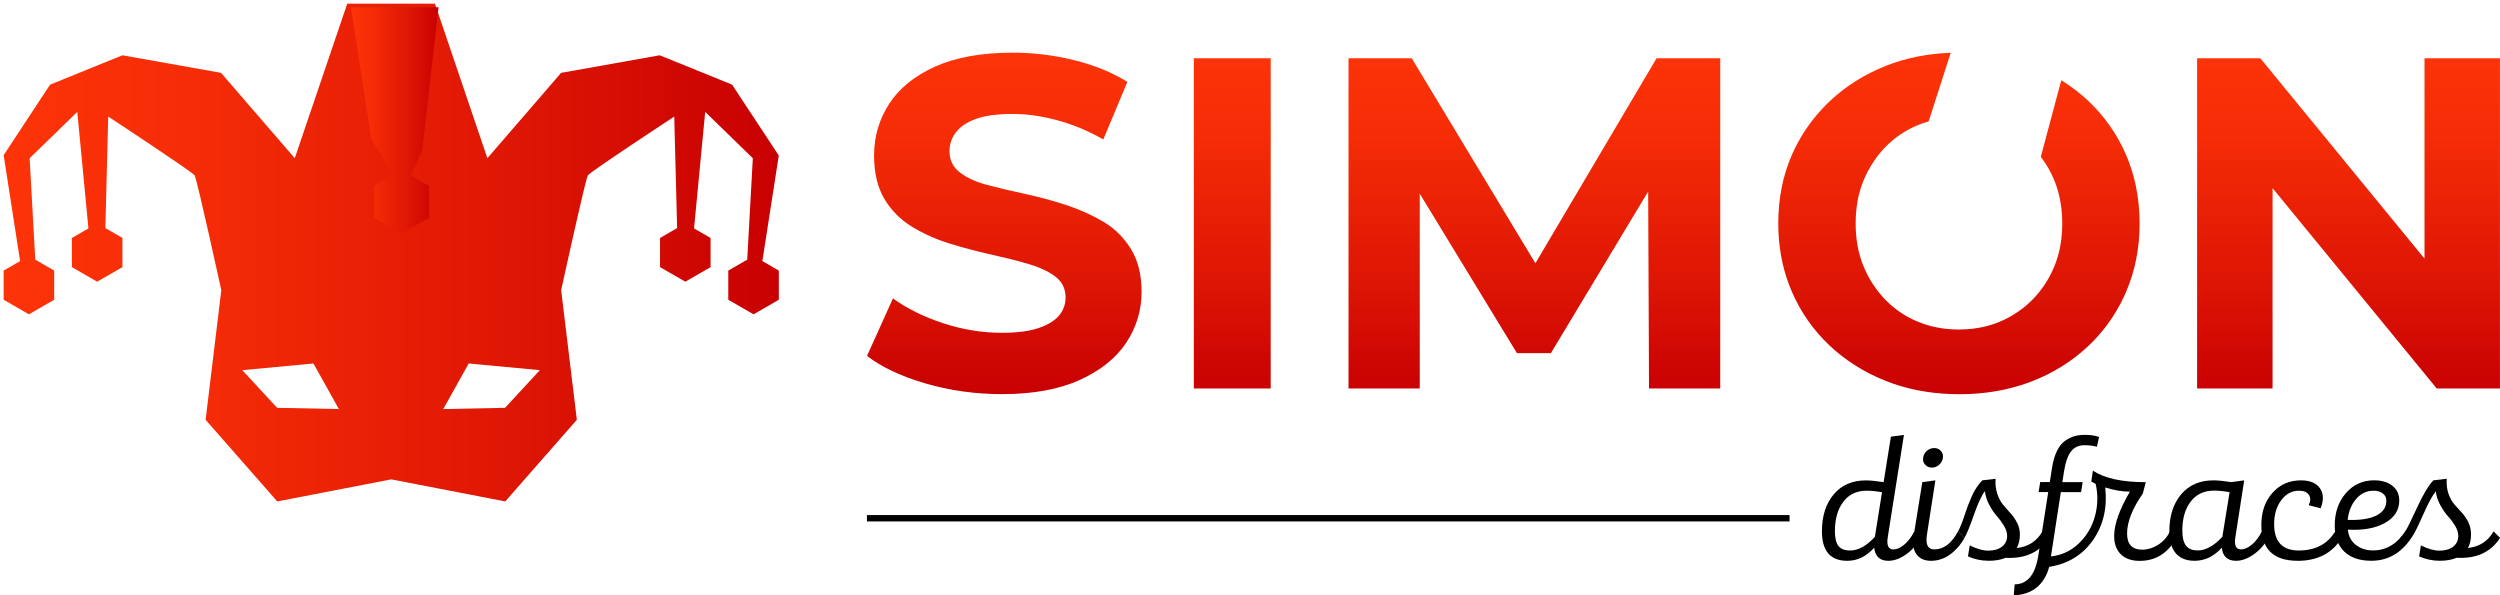 <svg viewBox="0 0 686.47 163.44" xmlns:xlink="http://www.w3.org/1999/xlink" xmlns="http://www.w3.org/2000/svg" id="Capa_2"><defs><style>.cls-1{fill:url(#linear-gradient-2);}.cls-2{fill:none;filter:url(#drop-shadow-1);}.cls-3{fill:url(#linear-gradient-3);filter:url(#drop-shadow-2);}.cls-4{fill:url(#linear-gradient);}</style><linearGradient gradientUnits="userSpaceOnUse" y2="108.22" x2="462.26" y1="14.45" x1="462.26" id="linear-gradient"><stop stop-color="#fd3408" offset="0"></stop><stop stop-color="#f42b06" offset=".27"></stop><stop stop-color="#db1304" offset=".71"></stop><stop stop-color="#c80002" offset="1"></stop></linearGradient><filter filterUnits="userSpaceOnUse" id="drop-shadow-1"><feOffset dy="1" dx="1"></feOffset><feGaussianBlur stdDeviation="0" result="blur"></feGaussianBlur><feFlood flood-opacity=".75" flood-color="#000"></feFlood><feComposite operator="in" in2="blur"></feComposite><feComposite in="SourceGraphic"></feComposite></filter><linearGradient xlink:href="#linear-gradient" y2="68.35" x2="212.78" y1="68.35" x1="0" id="linear-gradient-2"></linearGradient><linearGradient xlink:href="#linear-gradient" y2="31.08" x2="118.42" y1="31.08" x1="94.36" id="linear-gradient-3"></linearGradient><filter filterUnits="userSpaceOnUse" id="drop-shadow-2"><feOffset dy="1" dx="1"></feOffset><feGaussianBlur stdDeviation="0" result="blur-2"></feGaussianBlur><feFlood flood-opacity=".75" flood-color="#000"></feFlood><feComposite operator="in" in2="blur-2"></feComposite><feComposite in="SourceGraphic"></feComposite></filter></defs><g id="Layer_1"><rect height="1.75" width="253.34" y="141.43" x="238.05"></rect><path d="m525.62,145.92l1.78,1.78c-1.06,1.89-2.41,3.41-4.06,4.56-1.65,1.15-3.26,1.73-4.82,1.73-2.33,0-3.63-1.2-3.89-3.6-2.14,2.4-4.61,3.6-7.39,3.6-4.64,0-6.96-2.7-6.96-8.11,0-4.19,1.08-7.57,3.23-10.13,2.15-2.56,5.1-3.84,8.83-3.84,1.18,0,2.81.16,4.88.48l2-12.49,3.58-.48-4.43,27.99c-.38,2.31.13,3.46,1.54,3.46.93,0,1.92-.44,2.98-1.32s1.97-2.09,2.74-3.62Zm-10.8,1.49l1.96-12.24c-1.5-.29-2.91-.43-4.22-.43-2.75,0-4.89,1.02-6.42,3.05-1.53,2.03-2.3,4.73-2.3,8.09,0,1.82.32,3.16.96,4.01.64.85,1.71,1.27,3.21,1.27,2.24,0,4.51-1.25,6.81-3.75Z"></path><path d="m537.64,145.92l1.78,1.78c-1.02,1.86-2.34,3.37-3.94,4.54-1.6,1.17-3.34,1.75-5.23,1.75-1.79,0-3.12-.59-4-1.78-.88-1.18-1.14-2.86-.79-5.04l2.39-14.79,3.58-.48-2.32,14.94c-.42,2.68.25,4.02,2.01,4.02,2.59,0,4.77-1.65,6.53-4.94Zm-7.2-17.52c-.64,0-1.2-.22-1.68-.67-.48-.45-.72-.98-.72-1.58,0-.9.3-1.64.91-2.23.61-.59,1.34-.89,2.21-.89.64,0,1.19.22,1.66.67.46.45.7.98.7,1.58,0,.86-.3,1.6-.91,2.21-.61.61-1.33.91-2.16.91Z"></path><path d="m546.09,153.98c-2.02,0-3.92-.4-5.71-1.2l.48-3.02c1.92.96,3.63,1.44,5.14,1.44s2.82-.37,3.74-1.1c.93-.74,1.39-1.73,1.39-2.98,0-.86-.29-1.78-.86-2.74-.58-.96-1.22-1.83-1.92-2.62-.7-.78-1.39-1.79-2.06-3.02-.67-1.23-1.09-2.5-1.25-3.82h-.05c-.93,1.25-1.93,3.42-3,6.51-1.07,3.09-1.93,5.18-2.57,6.27l-1.78-1.78c.54-.93,1.12-2.34,1.73-4.23.61-1.89,1.3-3.7,2.06-5.42.77-1.73,1.73-3.18,2.88-4.37l3.65-.43c-.1,1.54.06,2.92.48,4.15.42,1.23.96,2.25,1.63,3.05.67.8,1.35,1.58,2.04,2.33.69.75,1.28,1.62,1.78,2.59.5.98.74,2.04.74,3.19,0,1.47-.29,2.71-.86,3.7,3.14-.32,5.49-1.84,7.06-4.56l1.78,1.78c-2.53,3.94-6.5,5.76-11.91,5.47-1.28.54-2.82.82-4.61.82Z"></path><path d="m552.96,163.44l.24-2.98c3.49-.03,5.65-2.64,6.48-7.83l2.74-17.52h-2.64l.43-2.74h2.64l.61-3.89c.28-1.82.73-3.37,1.35-4.63.61-1.26,1.36-2.2,2.23-2.81s1.74-1.03,2.58-1.27c.85-.24,1.78-.36,2.81-.36,1.63,0,2.94.19,3.94.58l-.58,2.69c-1.02-.29-2.16-.43-3.41-.43-1.6,0-2.84.58-3.72,1.73-.88,1.15-1.51,2.96-1.9,5.42l-.46,2.99h5.57l-.43,2.74h-5.56l-2.72,17.66c2.92-.32,5.46-1.49,7.61-3.53,2.15-2.03,3.64-4.52,4.46-7.46.82-2.94.89-5.92.22-8.92-.77-.45-1.17-.67-1.2-.67l.43-2.98c3.15,2.11,7.99,3.17,14.53,3.17l-.82,3.12c-2.88,4.13-4.32,7.79-4.32,10.99,0,2.95,1.39,4.42,4.18,4.42,1.47,0,2.91-.44,4.32-1.32,1.41-.88,2.5-2.1,3.26-3.67l1.78,1.78c-2.34,4.19-5.7,6.29-10.08,6.29-2.21,0-3.93-.6-5.16-1.8-1.23-1.2-1.85-2.87-1.85-5.02,0-3.2,1.44-7.27,4.32-12.19-2.11,0-4.37-.38-6.77-1.15.61,5.54-.5,10.35-3.34,14.43-2.83,4.08-6.84,6.54-12.03,7.37-1.41,4.99-4.66,7.6-9.75,7.83Z"></path><path d="m602.56,153.98c-2.25,0-3.95-.69-5.12-2.06-1.17-1.38-1.76-3.39-1.76-6.05,0-4.19,1.08-7.57,3.24-10.13,2.16-2.56,5.11-3.84,8.86-3.84,1.18,0,2.82.16,4.9.48l3.55-.48-2.41,15.51c-.39,2.3.13,3.45,1.54,3.45.93,0,1.92-.44,2.98-1.32,1.06-.88,1.97-2.09,2.74-3.62l1.78,1.78c-1.06,1.89-2.41,3.41-4.06,4.56-1.65,1.15-3.26,1.73-4.82,1.73-2.34,0-3.64-1.2-3.9-3.6-2.15,2.4-4.65,3.6-7.51,3.6Zm.85-2.83c2.24,0,4.51-1.25,6.82-3.75l1.99-12.25c-1.53-.28-2.95-.43-4.26-.43-2.75,0-4.89,1-6.42,3-1.53,2-2.3,4.66-2.3,7.99,0,1.82.33,3.19.98,4.08.66.9,1.72,1.34,3.19,1.34Z"></path><path d="m630.83,153.98c-6.69,0-9.99-3.34-9.89-10.03.03-3.52,1.06-6.41,3.1-8.67,2.03-2.26,4.62-3.38,7.75-3.38,2.46,0,4.21.72,5.23,2.16,1.02,1.44,1.09,3.28.19,5.52l-3.26-.86c.54-1.12.56-2.06.05-2.83-.51-.77-1.41-1.15-2.69-1.15-1.98,0-3.62.87-4.92,2.62-1.3,1.74-1.94,3.93-1.94,6.55,0,4.83,2.26,7.25,6.77,7.25s7.87-1.74,9.99-5.23l1.78,1.78c-2.56,4.19-6.61,6.29-12.15,6.29Z"></path><path d="m651.13,153.98c-3.2,0-5.67-.84-7.42-2.52-1.74-1.68-2.62-4.07-2.62-7.18,0-3.55,1.02-6.5,3.05-8.86,2.03-2.35,4.63-3.53,7.8-3.53,2.08,0,3.75.51,5.02,1.54,1.26,1.02,1.88,2.4,1.85,4.13-.06,2.59-1.38,4.61-3.96,6.05-2.58,1.44-5.96,2.05-10.15,1.82.19,1.86.94,3.27,2.26,4.25,1.31.98,2.86,1.46,4.66,1.46,3.74,0,6.78-1.9,9.12-5.71.42-.67,1.44-2.76,3.06-6.26,1.62-3.51,3.08-5.93,4.39-7.28l3.65-.43c-.1,1.54.06,2.9.48,4.1.42,1.2.96,2.18,1.63,2.95.67.77,1.35,1.52,2.04,2.26.69.74,1.28,1.61,1.78,2.62.5,1.01.74,2.14.74,3.38,0,1.47-.29,2.71-.86,3.7,3.14-.32,5.49-1.84,7.06-4.56l1.78,1.78c-2.53,3.94-6.5,5.76-11.91,5.47-1.28.54-2.82.82-4.61.82-2.02,0-3.92-.4-5.71-1.2l.48-3.02c1.92.96,3.63,1.44,5.14,1.44s2.82-.37,3.74-1.1c.93-.74,1.39-1.73,1.39-2.98,0-.86-.29-1.78-.87-2.74-.58-.96-1.22-1.82-1.93-2.59-.71-.77-1.41-1.78-2.1-3.02-.69-1.25-1.12-2.53-1.28-3.84-.93,1.15-2.05,3.2-3.35,6.15-1.3,2.95-2.27,4.92-2.89,5.9-2.86,4.67-6.68,7-11.45,7Zm-6.48-11.23c3.33.13,5.92-.26,7.78-1.15,1.86-.9,2.8-2.22,2.83-3.98.03-.9-.28-1.6-.94-2.11-.66-.51-1.51-.77-2.57-.77-1.89,0-3.48.75-4.78,2.26-1.3,1.5-2.07,3.42-2.33,5.76Z"></path><path d="m327.81,16h21.11v90.67h-21.11V16Zm-24.87,44.88c-3.11-1.86-6.52-3.39-10.23-4.6-3.71-1.21-7.47-2.22-11.27-3.04-3.8-.82-7.25-1.64-10.36-2.46-3.11-.82-5.61-1.96-7.51-3.43-1.9-1.47-2.85-3.41-2.85-5.83,0-1.9.58-3.63,1.75-5.18,1.17-1.55,3-2.78,5.51-3.69,2.5-.91,5.83-1.36,9.97-1.36s8.12.58,12.43,1.75c4.32,1.17,8.5,2.91,12.57,5.25l6.61-15.8c-4.15-2.59-9-4.58-14.57-5.96-5.57-1.38-11.2-2.07-16.9-2.07-8.55,0-15.65,1.28-21.31,3.82-5.66,2.55-9.87,5.96-12.63,10.23-2.76,4.27-4.14,9-4.14,14.18,0,4.75.93,8.7,2.78,11.85,1.86,3.15,4.36,5.7,7.51,7.64,3.15,1.94,6.61,3.5,10.36,4.66,3.76,1.17,7.49,2.16,11.2,2.98,3.71.82,7.14,1.68,10.3,2.59,3.15.91,5.68,2.07,7.58,3.5,1.9,1.43,2.85,3.35,2.85,5.76,0,1.9-.61,3.56-1.81,4.99-1.21,1.43-3.09,2.57-5.63,3.43-2.55.86-5.89,1.29-10.04,1.29-5.44,0-10.84-.88-16.19-2.65-5.36-1.77-9.93-4.04-13.73-6.8l-7.12,15.8c4.06,3.11,9.43,5.63,16.13,7.58,6.69,1.94,13.67,2.91,20.92,2.91,8.55,0,15.67-1.29,21.37-3.89,5.7-2.59,9.95-6,12.76-10.23,2.8-4.23,4.21-8.89,4.21-13.99,0-4.66-.97-8.57-2.91-11.72-1.94-3.15-4.47-5.66-7.58-7.51Zm118.66,11.41l-33.95-56.29h-17.36v90.67h19.56v-53.48l26.68,43.77h9.33l26.71-44.37.23,54.08h19.56V16h-17.49l-33.27,56.29Zm244.14-56.29v55.01l-45.08-55.01h-17.36v90.67h20.72v-55.01l45.08,55.01h17.36V16h-20.72Zm-105.36,27.05c1.52,1.99,2.77,4.17,3.75,6.56.45,1.1.82,2.25,1.13,3.44.67,2.57,1.01,5.33,1.01,8.29,0,4.32-.71,8.23-2.14,11.72-1.43,3.5-3.43,6.56-6.02,9.2-1.24,1.26-2.58,2.38-4.02,3.36-1.55,1.07-3.21,1.98-4.99,2.72-2.89,1.21-6,1.89-9.35,2.08-.61.03-1.23.06-1.85.06-4.06,0-7.82-.71-11.27-2.14-3.33-1.37-6.22-3.32-8.7-5.81-.1-.1-.2-.18-.3-.28-.5-.52-.97-1.07-1.42-1.62-1.87-2.25-3.39-4.77-4.53-7.57-1.43-3.5-2.14-7.4-2.14-11.72s.71-8.23,2.14-11.72c.8-1.97,1.8-3.78,2.95-5.47.9-1.32,1.89-2.57,3.01-3.72,2.55-2.63,5.55-4.66,9-6.09.96-.39,1.94-.73,2.94-1.01l6.06-18.83c-6.29.22-12.12,1.37-17.49,3.46-6,2.33-11.25,5.61-15.74,9.84-.74.7-1.44,1.42-2.12,2.15-3.47,3.73-6.25,7.95-8.31,12.68-2.46,5.66-3.69,11.9-3.69,18.72,0,5.97.97,11.53,2.9,16.69.25.66.51,1.32.79,1.97,2.46,5.7,5.94,10.67,10.43,14.9,2.06,1.94,4.3,3.68,6.69,5.22,2.81,1.81,5.84,3.36,9.11,4.62,4.68,1.81,9.67,2.9,14.98,3.31,1.55.12,3.11.19,4.71.19,7.17,0,13.75-1.15,19.75-3.43,6-2.29,11.25-5.55,15.74-9.78,2.97-2.8,5.49-5.93,7.57-9.39,1.07-1.77,2.03-3.62,2.86-5.57,2.46-5.74,3.69-11.98,3.69-18.72,0-3.65-.36-7.14-1.07-10.47-.61-2.89-1.48-5.66-2.62-8.31-2.46-5.7-5.94-10.66-10.43-14.9-2.27-2.13-4.73-4.01-7.39-5.65l-5.62,21.04Z" class="cls-4"></path><g class="cls-2"><path d="m212.78,41.61l-12.76-19.37-19.87-8.06-27.07,4.82-20.25,23.44L118.43.01h-12.04S94.35.01,94.35.01l-14.41,42.43-20.25-23.44-27.07-4.82-19.87,8.06L0,41.61l4.52,29.08-4.52,2.61v8.01l6.94,4,6.94-4v-8.01l-5.2-3-1.54-27.85,13.08-12.73,3.06,32-4.54,2.62v8.01l6.94,4,6.94-4v-8.01l-4.69-2.71.79-30.62s23.03,15.13,23.71,16.13c.67,1.01,7.34,31.55,7.34,31.55l-4.31,35.58,19.67,22.42,31.3-6.06,31.3,6.06,19.67-22.42-4.31-35.58s6.66-30.54,7.34-31.55c.67-1.01,23.71-16.13,23.71-16.13l.79,30.62-4.69,2.71v8.01l6.94,4,6.94-4v-8.01l-4.54-2.62,3.06-32,13.08,12.73-1.54,27.85-5.2,3v8.01l6.94,4,6.94-4v-8.01l-4.52-2.61,4.52-29.08ZM75.09,110.98l-9.56-10.34,19.54-1.83,6.98,12.51-16.96-.34Zm62.59,0l-16.96.34,6.98-12.51,19.54,1.83-9.56,10.34Z" class="cls-1"></path><polygon points="113.94 39.21 118.42 0 94.36 0 99.96 36.27 106.06 46 100.73 49.08 100.73 57.8 108.28 62.15 115.83 57.8 115.83 49.08 110.83 46.19 113.94 39.21" class="cls-3"></polygon></g></g></svg>